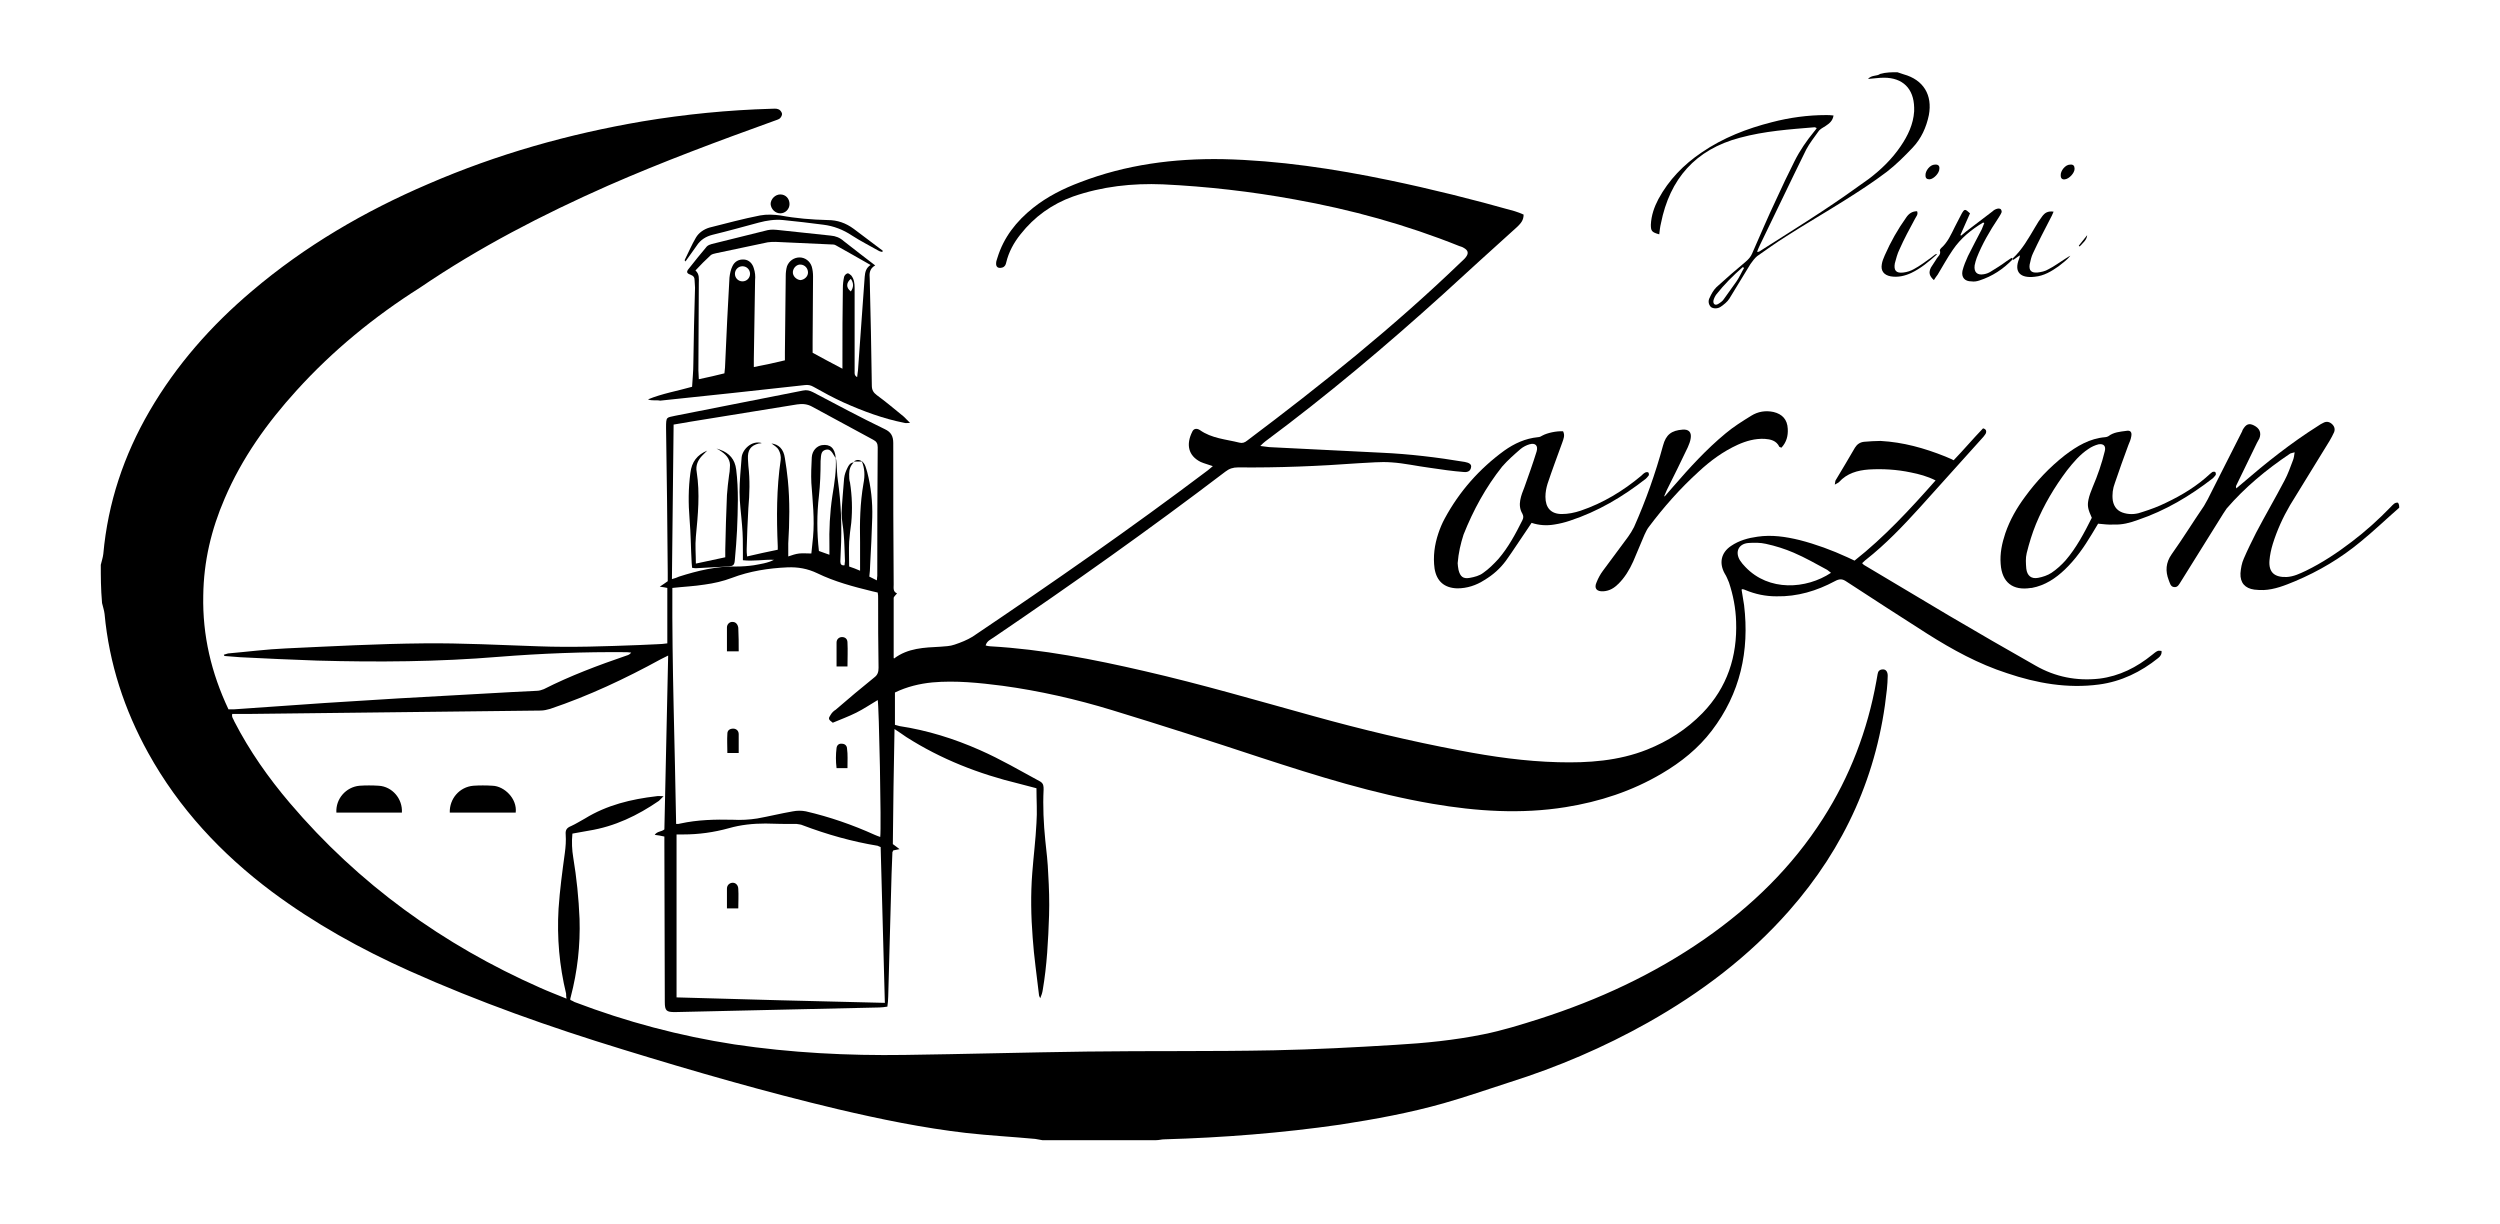 <?xml version="1.0" encoding="utf-8"?>
<!-- Generator: Adobe Illustrator 26.5.0, SVG Export Plug-In . SVG Version: 6.00 Build 0)  -->
<svg version="1.1" id="Livello_1" xmlns="http://www.w3.org/2000/svg" xmlns:xlink="http://www.w3.org/1999/xlink" x="0px" y="0px"
	 viewBox="0 0 595.3 291.4" style="enable-background:new 0 0 595.3 291.4;" xml:space="preserve">
<g>
	<g>
		<path d="M24,134.5c0.2-0.9,0.5-1.7,0.6-2.6c1.1-12.2,4.9-23.5,11-34c6.4-11,14.7-20.4,24.4-28.6c12.6-10.7,26.8-19,42-25.5
			c16.4-7.1,33.4-11.9,51-14.9c10.2-1.7,20.4-2.7,30.7-3c0.5,0,1.1-0.1,1.6,0.1c0.4,0.1,0.8,0.6,0.9,1c0.1,0.4-0.2,0.9-0.5,1.2
			c-0.4,0.3-0.9,0.4-1.4,0.6c-13.3,4.8-26.5,9.7-39.5,15.4c-15.6,6.9-30.7,14.7-44.8,24.3C89.1,75.4,79.2,83.5,70.6,93
			c-7,7.7-13,16.1-17.1,25.7c-3.2,7.4-5,15-5.1,23.1c-0.2,9.5,1.9,18.4,6,27.1c0.5,0,0.9,0,1.4,0c7.2-0.5,14.4-1,21.5-1.5
			c5.9-0.4,11.7-0.7,17.6-1.1c9-0.5,17.9-1,26.9-1.5c2-0.1,4-0.2,6-0.3c0.6,0,1.2-0.2,1.7-0.4c6.3-3.2,13-5.7,19.7-8
			c0.4-0.1,0.8-0.3,1.1-0.7c-0.3,0-0.6-0.1-1-0.1c-10.2-0.1-20.4,0.3-30.5,1.1c-14.4,1.2-28.9,1.3-43.3,0.9
			c-6.1-0.2-12.2-0.5-18.3-0.8c-1.3-0.1-2.5-0.2-3.8-0.3c0-0.1,0-0.2-0.1-0.3c0.3-0.1,0.7-0.2,1-0.3c4.6-0.4,9.2-1,13.8-1.2
			c10.9-0.5,21.8-1.1,32.8-1.2c9.1-0.1,18.2,0.4,27.3,0.7c8,0.3,16,0,24-0.3c1.5-0.1,2.9-0.1,4.4-0.2c0.7,0,1.5-0.1,2.3-0.2
			c0-4.4,0-8.8,0-13.2c-0.5-0.1-1-0.2-1.8-0.3c0.8-0.5,1.3-0.9,1.9-1.3c0-0.6,0-1.3,0-2c-0.1-11.5-0.2-23-0.4-34.5
			c0-2.8,0.1-2.4,2.2-2.9c10.1-2,20.3-4,30.4-6c0.9-0.2,1.6,0,2.4,0.4c5.7,3,11.3,6,17.1,8.8c1.5,0.7,2,1.7,2,3.3
			c0,11.2,0,22.5,0.1,33.7c0,0.8-0.2,1.7,0.8,2.1c-0.3,0.4-0.8,0.8-0.8,1.1c0,4.8,0,9.6,0,14.3c0,0,0.1,0.1,0.1,0.1
			c3.3-2.5,7.2-2.6,11-2.8c1.1-0.1,2.3-0.1,3.4-0.5c1.5-0.5,3-1.1,4.3-1.9c19-12.8,37.7-25.8,56-39.6c0.4-0.3,0.8-0.7,1.2-1
			c-1.1-0.4-2-0.6-2.9-1c-3-1.5-3.5-4.2-2-7.2c0.3-0.7,1-0.9,1.8-0.4c2.8,2,6.2,2.2,9.4,3c0.7,0.2,1.3,0,1.9-0.5
			c17.7-13.3,34.9-27.1,50.8-42.4c0.4-0.4,0.9-0.8,1.2-1.2c0.8-1,0.6-1.7-0.5-2.3c-0.3-0.2-0.7-0.3-1-0.4
			c-12.7-5.1-25.8-8.7-39.2-11.1c-10.4-1.9-20.9-3.1-31.4-3.6c-7.3-0.3-14.5,0.5-21.4,2.9c-5,1.8-9.2,4.8-12.5,9
			c-1.6,2-2.8,4.2-3.4,6.7c-0.1,0.5-0.3,1-0.9,1.2c-1,0.3-1.6-0.1-1.5-1.1c0-0.4,0.2-0.8,0.3-1.2c1.5-4.9,4.5-8.7,8.5-11.9
			c3.4-2.7,7.2-4.6,11.2-6.1c10.9-4.2,22.3-5.7,34-5.5c13.3,0.3,26.5,2.3,39.5,5c10.1,2.1,20.1,4.6,30,7.4c0.7,0.2,1.4,0.5,2.1,0.8
			c0,1.4-0.7,2.1-1.5,2.9c-5.9,5.3-11.8,10.7-17.6,16c-13.6,12.3-27.6,24.1-42.4,35.1c-0.4,0.3-0.7,0.6-1.2,1.1
			c1.1,0.1,1.9,0.3,2.7,0.3c8.7,0.4,17.4,0.9,26.1,1.3c6.7,0.3,13.3,1.1,19.9,2.2c1.1,0.2,1.6,0.6,1.5,1.2c-0.1,0.8-0.6,1.3-1.7,1.2
			c-2.7-0.2-5.4-0.6-8.1-1c-3.1-0.4-6.1-1.1-9.2-1.3c-2.6-0.2-5.1,0.1-7.7,0.2c-9.6,0.7-19.2,1.1-28.8,1c-1.2,0-2.1,0.3-3,1
			c-18,13.7-36.5,26.8-55.2,39.5c-0.7,0.5-1.6,0.8-1.9,1.9c0.4,0.1,0.7,0.2,1.1,0.2c12.4,0.7,24.6,3.1,36.7,5.9
			c13.5,3.1,26.8,7,40.2,10.7c11.5,3.2,23.2,6,34.9,8.2c7.8,1.5,15.6,2.6,23.4,2.8c7.2,0.2,14.4-0.3,21.2-3c5-2,9.4-4.8,13.2-8.7
			c5.9-6.1,8.3-13.5,8-21.8c-0.1-3.2-0.7-6.3-1.7-9.3c-0.3-0.7-0.6-1.5-1-2.1c-1.4-2.5-0.9-5,1.5-6.6c1.9-1.3,4.1-1.9,6.3-2.2
			c3.4-0.5,6.7,0,10,0.8c3.9,1,7.7,2.4,11.4,4.1c0.5,0.2,1,0.5,1.7,0.8c7.1-5.6,13.2-12.2,19.3-19.1c-2-1-3.9-1.5-5.9-1.9
			c-3.3-0.7-6.7-0.9-10-0.7c-2.7,0.2-5.2,0.9-7.1,3c-0.2,0.2-0.5,0.3-1,0.6c0.1-0.6,0.1-1,0.3-1.2c1.5-2.5,3-5,4.5-7.6
			c0.5-0.8,1.2-1.3,2.2-1.4c1.3-0.1,2.6-0.2,3.9-0.2c5.4,0.3,10.4,1.7,15.4,3.7c0.6,0.3,1.3,0.5,2,0.9c2.4-2.5,4.6-5.1,7-7.6
			c0.8,0.2,0.8,0.7,0.7,1.1c-0.1,0.3-0.4,0.6-0.6,0.9c-5.1,5.6-10.1,11.3-15.2,16.9c-4,4.4-8.1,8.7-12.8,12.4
			c-0.3,0.2-0.5,0.5-0.9,0.8c0.2,0.2,0.3,0.3,0.4,0.4c6.8,4,13.5,8.1,20.3,12.1c6.8,4,13.7,8,20.6,11.9c4.7,2.7,9.8,3.7,15.2,3.1
			c4.8-0.6,8.9-2.7,12.6-5.7c0.4-0.3,0.8-0.7,1.3-0.9c0.2-0.1,0.6,0,0.9,0c0.1,0.8-0.3,1.3-0.8,1.7c-4.1,3.3-8.8,5.6-14.1,6.3
			c-7.5,1-14.8-0.3-21.9-2.7c-6.8-2.2-13-5.6-19-9.4c-6.4-4.1-12.8-8.2-19.2-12.4c-1-0.7-1.7-0.7-2.8-0.1c-4.3,2.3-8.9,3.7-13.9,3.6
			c-2.6,0-5-0.5-7.4-1.5c-0.2-0.1-0.5-0.2-0.7-0.2c0,0-0.1,0-0.2,0.1c0.2,1.2,0.4,2.4,0.6,3.7c1.3,10.9-0.9,21-7.7,29.9
			c-3.2,4.2-7.3,7.5-11.9,10.2c-7.1,4.2-14.8,6.7-22.9,8c-10.6,1.7-21.2,1-31.7-0.8c-14-2.4-27.4-6.6-40.9-11
			c-11.8-3.9-23.6-7.7-35.4-11.3c-8.5-2.6-17.3-4.6-26.1-5.8c-5.5-0.7-11.1-1.3-16.7-0.8c-3,0.3-6,1-8.9,2.4c0,2.5,0,5,0,7.7
			c0.3,0.1,0.7,0.2,1.1,0.3c6.6,1,13,3,19.1,5.7c5,2.2,9.6,4.9,14.4,7.5c0.8,0.5,0.8,1.1,0.8,1.9c-0.2,4,0,8.1,0.4,12.1
			c0.3,2.7,0.6,5.3,0.7,8c0.2,3.3,0.3,6.6,0.2,9.9c-0.2,5.9-0.5,11.9-1.5,17.7c-0.1,0.7-0.3,1.3-0.6,2c-0.1-0.3-0.3-0.5-0.3-0.8
			c-0.5-4.5-1.2-9.1-1.5-13.6c-0.4-5.1-0.5-10.3-0.1-15.4c0.3-4,0.8-7.9,1-11.9c0.2-2.7,0-5.4,0-8.3c-1.4-0.4-2.8-0.7-4.2-1.1
			c-9.5-2.3-18.5-5.8-26.8-11.1c-0.9-0.6-1.7-1.2-2.8-1.9c-0.2,9.3-0.3,18.3-0.4,27.4c0.5,0.4,1,0.7,1.6,1.2c-0.6,0.1-1,0.2-1.5,0.3
			c0,0.1-0.1,0.2-0.2,0.4c-0.1,1.7-0.1,3.5-0.2,5.2c-0.3,9.7-0.5,19.4-0.8,29.2c0,0.8-0.1,1.6-0.2,2.4c-0.7,0.1-1.3,0.2-1.9,0.2
			c-16.2,0.4-32.5,0.7-48.7,1.1c-2,0-2.4-0.3-2.4-2.4c0-12.5-0.1-24.9-0.1-37.4c0-0.6,0-1.2,0-2c-0.8-0.2-1.5-0.3-2.3-0.4
			c0.6-0.9,1.6-0.7,2.3-1.3c0.3-13.6,0.6-27.3,0.9-41.4c-0.7,0.4-1.3,0.6-1.8,0.9c-8.4,4.6-17.1,8.7-26.3,11.8
			c-0.7,0.2-1.5,0.4-2.3,0.4c-23,0.3-46,0.5-69,0.8c-1.5,0-2.9,0-4.4,0c-0.2,0.8,0.3,1.2,0.5,1.8c3.6,7,8.1,13.4,13.2,19.4
			c16.4,19.3,36.5,33.8,59.6,44c2,0.9,4.1,1.7,6.3,2.6c-0.1-0.5-0.1-0.8-0.1-1.2c-1.6-6.6-2.2-13.3-1.8-20.2
			c0.3-4.5,0.9-8.9,1.5-13.3c0.2-1.5,0.3-2.9,0.2-4.4c-0.1-1.1,0.3-1.6,1.3-2c1.1-0.5,2.2-1.2,3.3-1.8c5.2-3.2,11-4.6,17-5.3
			c0.4-0.1,0.9,0,1.7,0c-0.5,0.5-0.8,0.8-1.1,1.1c-5.1,3.5-10.5,6.1-16.7,7.1c-1.3,0.2-2.6,0.5-3.9,0.7c-0.2,2-0.1,3.9,0.2,5.7
			c0.8,4.8,1.3,9.7,1.5,14.6c0.2,6.3-0.5,12.5-2.1,18.6c-0.1,0.2-0.1,0.4-0.1,0.7c0.4,0.2,0.7,0.3,1,0.5
			c12.3,4.7,25.1,8.1,38.1,10.1c13.4,2,27,2.7,40.5,2.5c14.4-0.2,28.9-0.6,43.3-0.8c14.9-0.2,29.7,0,44.6-0.3
			c9.7-0.2,19.3-0.7,29-1.3c7-0.4,14-1.1,20.9-2.5c4.5-0.9,9-2.3,13.4-3.7c14-4.5,27.2-10.6,39.3-19c11.2-7.8,20.8-17.1,28.2-28.7
			c6.4-10,10.6-21,12.7-32.7c0.1-0.6,0.2-1.1,0.3-1.7c0.1-0.7,0.5-1.1,1.3-1.1c0.7,0,1.1,0.6,1.1,1.5c0,1.1-0.1,2.2-0.2,3.3
			c-2.1,20.1-10,37.6-23.3,52.7c-9.6,10.9-21,19.5-33.6,26.6c-10.5,5.9-21.5,10.6-32.9,14.2c-5.3,1.7-10.4,3.5-15.7,5
			c-8.1,2.3-16.3,3.8-24.7,5.1c-13.9,2-27.9,3.1-41.9,3.5c-0.6,0-1.2,0.2-1.9,0.2c-9,0-18.1,0-27.1,0c-0.6-0.1-1.1-0.2-1.7-0.3
			c-5.4-0.5-10.9-0.8-16.3-1.4c-10.4-1.2-20.6-3.3-30.8-5.7c-17.2-4.1-34.2-9-51.1-14.2c-17.3-5.3-34.3-11.3-50.8-18.7
			c-11.6-5.2-22.6-11.3-32.8-18.9c-12-9-22.1-19.8-29.4-33c-5.7-10.3-9.3-21.3-10.4-33.1c-0.1-0.9-0.4-1.7-0.6-2.6
			C24,140.1,24,137.3,24,134.5z M205.2,109.8c0.9,0.7,1,1.7,1.3,2.6c0.9,3.5,1.3,7.1,1.2,10.8c-0.1,3.8-0.3,7.6-0.5,11.3
			c0,0.9-0.1,1.9-0.2,2.8c0.6,0.3,1.2,0.6,1.8,0.9c0-0.5,0.1-0.8,0.1-1.1c0-10.2,0-20.4,0.1-30.6c0-0.9-0.3-1.4-1.1-1.8
			c-4.8-2.6-9.6-5.2-14.4-7.8c-1.2-0.7-2.4-0.8-3.7-0.6c-8.4,1.4-16.9,2.7-25.3,4.1c-1.3,0.2-2.7,0.5-4.1,0.7
			c-0.1,12.3-0.3,24.5-0.4,36.8c0.8-0.2,1.2-0.4,1.7-0.6c4.4-1.4,8.9-2.5,13.6-2.4c1.4,0,2.8-0.1,4.2-0.3c1.6-0.3,3.3-0.5,4.8-1.3
			c-2.4-0.1-4.9,0.4-7.4,0.1c0-0.7,0-1.3,0-1.8c0-2.2,0-4.3-0.2-6.5c-0.2-2.7-0.6-5.3-0.6-8c0-2.7,0.3-5.4,0.5-8.2
			c0.2-1.9,2.4-4.1,4.8-3.4c-0.3,0.1-0.5,0.1-0.7,0.1c-2,0.5-2.7,1.6-2.6,3.7c0,0.5,0.1,1.1,0.1,1.6c0.4,3.4,0.3,6.7,0,10.1
			c-0.2,3.2-0.3,6.5-0.4,9.8c0,0.5,0,1,0.1,1.7c2.5-0.6,4.9-1.1,7.3-1.6c0-0.4,0-0.6,0-0.8c-0.3-6.9-0.3-13.8,0.7-20.6
			c0.1-0.8-0.1-1.7-0.5-2.4c-0.4-0.7-1.2-1.1-1.7-1.5c1.7,0.2,2.9,1.3,3.2,3.5c0.3,1.7,0.5,3.4,0.7,5.2c0.5,5,0.4,10.1,0.1,15.1
			c0,1,0,2,0,3.1c0.9-0.3,1.7-0.6,2.6-0.7c0.9-0.1,1.8,0,2.9,0c0.1-1.2,0.3-2.6,0.4-3.9c0.4-4.3-0.1-8.6-0.4-12.9
			c-0.1-2,0-4.1,0.1-6.1c0.1-1.6,1.2-2.7,2.4-2.9c2-0.3,3.1,0.7,3.3,3c-0.1-0.1-0.2-0.1-0.2-0.2c-0.9-1.6-1.3-1.9-2.2-1.7
			c-1,0.3-1.1,0.9-1.2,2.7c0,2.8-0.1,5.6-0.4,8.3c-0.5,4.3-0.5,8.7,0,13.1c0.7,0.3,1.5,0.5,2.5,0.9c0-0.8,0-1.4,0-1.9
			c-0.1-4,0.1-8.1,0.7-12.1c0.5-3.1,1-6.1,0.8-9.2c0.1,0.5,0.2,1,0.2,1.5c0.1,1.3,0.1,2.6,0.3,3.9c0.8,5.6,1,11.3,0.7,16.9
			c0,0.8-0.1,1.7-0.1,2.5c0,0.7,0.3,1,1,0.9c0-0.4,0.1-0.7,0.1-1c-0.1-2.1-0.1-4.3-0.3-6.4c-0.1-1.7-0.5-3.3-0.5-5
			c0.1-2.8,0.4-5.5,0.6-8.3c0.1-0.9,0.4-1.7,0.8-2.5c0.3-0.6,0.6-1.2,1.5-1.3c-0.8,0.8-1.1,1.7-1.1,2.8c0,0.7,0,1.4,0.2,2
			c0.5,3.2,0.6,6.4,0.3,9.6c-0.2,1.5-0.4,3-0.5,4.5c-0.1,1.9,0,3.9,0,5.9c0.9,0.3,1.7,0.6,2.6,1c0-2.4,0-4.6,0-6.8
			c-0.1-4.7,0-9.3,0.8-13.9C206,113.2,205.9,111.5,205.2,109.8z M160.1,140c-0.1,18.7,0.6,37.4,0.9,56.2c0.5,0,0.7,0,1-0.1
			c4.1-0.9,8.3-1,12.5-0.9c1.9,0.1,3.9,0,5.8-0.3c2.8-0.5,5.6-1.2,8.5-1.7c1-0.2,2.1-0.2,3.1,0c5.6,1.3,11.1,3.2,16.4,5.6
			c0.4,0.2,0.8,0.3,1.3,0.5c0.3-2.1-0.3-31.6-0.6-32.6c-1.7,1-3.3,2.1-5.1,3c-1.8,0.9-3.7,1.6-5.6,2.4c-1.1-0.8-1.1-1-0.5-1.9
			c0.3-0.5,0.7-0.9,1.2-1.2c3-2.6,6.1-5.2,9.2-7.7c0.8-0.6,1-1.3,1-2.3c-0.1-5.5-0.1-11-0.1-16.5c0-0.5,0-0.9-0.1-1.4
			c-0.5-0.1-0.9-0.2-1.3-0.3c-4.5-1.1-9-2.3-13.1-4.3c-2.3-1.1-4.6-1.5-7.1-1.4c-4.5,0.2-9,0.9-13.2,2.5c-2.1,0.8-4.3,1.3-6.5,1.6
			C165.3,139.6,162.8,139.7,160.1,140z M210.7,238.8c-0.3-12.5-0.7-24.8-1-37.1c-0.3-0.1-0.5-0.2-0.7-0.3c-6.1-1-12.1-2.7-17.9-4.9
			c-0.4-0.2-0.9-0.2-1.4-0.3c-2.5,0-4.9,0-7.4-0.1c-3,0-5.9,0.3-8.7,1.1c-3.6,1-7.2,1.5-10.9,1.5c-0.5,0-1,0-1.6,0
			c0,13.1,0,25.9,0,38.8C177.6,238,194,238.4,210.7,238.8z M436,136.4c-0.3-0.2-0.6-0.5-0.9-0.7c-2.6-1.4-5.2-2.9-8-4.1
			c-2.1-0.9-4.3-1.6-6.6-2.1c-1.3-0.3-2.8-0.3-4.2-0.2c-2.3,0.2-3.2,2.1-2,4.1c0.4,0.6,0.8,1.1,1.3,1.6
			C421.2,140.9,430.1,140.3,436,136.4z"/>
		<path d="M571.3,120.9c-3.1,2.7-6,5.5-9.2,8.1c-4.7,3.9-9.9,7-15.6,9.4c-2.4,1-4.9,2-7.5,2.1c-0.7,0-1.5,0-2.2-0.1
			c-2.2-0.3-3.4-1.6-3.3-3.9c0.1-1.2,0.3-2.4,0.8-3.5c0.9-2.1,1.9-4.1,2.9-6.1c2.2-4.2,4.6-8.3,6.8-12.5c0.8-1.5,1.4-3.2,2-4.8
			c0.2-0.5,0.3-1.1,0.4-1.9c-0.6,0.2-1,0.2-1.2,0.4c-5.5,3.7-10.6,7.9-15,13c-0.3,0.4-0.5,0.8-0.8,1.2c-3.4,5.4-6.7,10.8-10.1,16.2
			c-0.4,0.6-0.7,1.4-1.6,1.3c-0.9-0.1-1-1-1.3-1.7c-0.8-2.1-0.7-4.1,0.7-6.1c2.7-3.8,5.1-7.7,7.7-11.5c0.3-0.5,0.6-1.1,0.9-1.6
			c2.7-5.4,5.5-10.8,8.2-16.2c0-0.1,0.1-0.2,0.1-0.3c0.8-1.4,1.5-1.7,2.7-1.1c1.4,0.7,1.8,1.8,1.3,3.1c-0.2,0.4-0.4,0.7-0.6,1.1
			c-1.6,3.4-3.3,6.7-4.9,10.1c-0.1,0.2-0.1,0.4,0,0.7c0.4-0.4,0.9-0.7,1.3-1.1c5.8-5,11.7-9.7,18.2-13.8c0.4-0.3,0.8-0.5,1.2-0.7
			c0.7-0.4,1.4-0.3,2,0.2c0.6,0.5,0.9,1.2,0.6,2c-0.3,0.7-0.7,1.4-1.1,2.1c-3.1,5.1-6.3,10.2-9.4,15.3c-1.7,2.9-3.1,6-4.1,9.2
			c-0.4,1.3-0.7,2.7-0.8,4c-0.2,2.8,1.2,4,4.1,3.9c1.7-0.1,3.1-0.8,4.6-1.5c3.9-1.9,7.5-4.3,10.9-6.9c3.3-2.5,6.4-5.3,9.3-8.3
			c0.5-0.5,0.9-1.1,1.7-1C571.3,120.1,571.3,120.5,571.3,120.9z"/>
		<path d="M451.8,17.2c0.5,0.2,1,0.3,1.5,0.5c4.7,1.3,6.9,4.9,6,9.7c-0.6,2.9-1.8,5.6-3.9,7.8c-1.9,2-3.9,4-6.1,5.7
			c-3.3,2.5-6.7,4.7-10.2,6.9c-4.6,2.9-9.3,5.6-13.8,8.5c-2.4,1.5-4.6,3.1-6.9,4.7c-0.6,0.5-1.1,1.2-1.6,1.9c-1.7,2.7-3.3,5.5-5,8.2
			c-0.5,0.8-1.3,1.4-2,1.9c-0.8,0.6-1.9,0.5-2.4,0.1c-0.6-0.6-0.7-1.5-0.3-2.2c0.4-0.9,0.9-1.8,1.6-2.5c2.3-2.1,4.6-4.1,7-6.1
			c0.7-0.6,1.2-1.2,1.5-1.9c1.9-4.3,3.7-8.6,5.7-12.8c1.4-3.1,2.9-6.2,4.4-9.2c1.3-2.6,2.9-4.9,4.7-7.1c0.2-0.2,0.4-0.5,0.6-0.8
			c-0.2-0.1-0.4-0.2-0.5-0.2c-6,0.5-11.9,0.9-17.8,2.5c-10.6,2.8-16.7,9.8-18.8,20.4c-0.2,0.8-0.3,1.7-0.4,2.6c-1.8-0.5-2-0.8-2-2.3
			c0.1-2.2,0.8-4.2,1.8-6.1c2.5-4.6,6-8.2,10.3-11.1c5.1-3.5,10.8-5.7,16.7-7.2c4.2-1.1,8.6-1.7,12.9-1.7c0.6,0,1.1,0,1.8,0.1
			c-0.2,1.3-1,1.9-1.9,2.5c-0.6,0.4-1.3,0.7-1.7,1.3c-1,1.4-2.1,2.8-2.9,4.3c-3.7,7.5-7.3,15.1-11,22.7c-0.2,0.5-0.5,1-0.7,1.7
			c0.3-0.1,0.4,0,0.5-0.1c5-3.2,10-6.3,15-9.6c3.8-2.5,7.5-5.1,11.1-7.7c2.9-2.2,5.5-4.7,7.6-7.8c1.7-2.5,3-5.2,3.2-8.3
			c0-0.3,0-0.6,0-0.9c-0.1-4.5-2.7-7.1-7.2-7.1c-1.2,0-2.4,0.2-3.8,0.3c0.9-1,2.1-0.6,2.9-1.2C449.1,17.2,450.5,17.2,451.8,17.2z
			 M415.3,63.8c-0.1-0.1-0.2-0.1-0.3-0.2c-2.3,2-4.4,4.1-6.3,6.5c-0.3,0.4-0.6,1-0.7,1.5c-0.1,0.8,0.4,1.2,1.1,0.8
			c0.5-0.3,1.1-0.7,1.4-1.2c1-1.4,2-2.8,3-4.2C414.2,66,414.7,64.8,415.3,63.8z"/>
		<path d="M154.3,95.1c3.4-1.4,7-2,10.5-3c0.1-1.8,0.3-3.7,0.3-5.5c0.1-6,0.2-12.1,0.4-18.1c0-0.6-0.1-1.2-0.1-1.7
			c0-0.7-0.2-1.1-1-1.4c-0.9-0.3-1-0.7-0.4-1.4c1.4-1.8,2.8-3.5,4.3-5.3c0.3-0.3,0.8-0.5,1.2-0.6c4.4-1.1,8.8-2.2,13.3-3.3
			c0.9-0.2,1.9-0.1,2.8,0c4.1,0.4,8.1,0.9,12.2,1.3c1.2,0.1,2.2,0.5,3.1,1.3c2.4,1.9,4.9,3.8,7.5,5.8c-1.4,0.8-1.4,1.9-1.3,3.2
			c0.2,8.5,0.4,16.9,0.5,25.4c0,1.1,0.4,1.7,1.2,2.3c2.2,1.6,4.3,3.4,6.4,5.1c0.4,0.4,0.8,0.8,1.5,1.5c-0.7,0-1,0.1-1.3,0
			c-5.1-1-9.9-2.8-14.6-4.9c-2.4-1.1-4.8-2.4-7.1-3.7c-0.7-0.4-1.3-0.5-2.1-0.4c-11.5,1.3-23,2.5-34.4,3.7
			C156.2,95.2,155.2,95.5,154.3,95.1z M172.5,88.9c0.1-0.9,0.2-1.8,0.2-2.7c0.3-6.7,0.6-13.4,1-20.1c0.1-0.9,0.3-1.9,0.7-2.7
			c0.5-1.1,1.5-1.7,2.8-1.6c1.2,0.1,2,1,2.3,2.1c0.3,0.9,0.4,1.9,0.3,2.8c-0.1,6.3-0.2,12.5-0.3,18.8c0,0.6,0,1.1,0,1.9
			c2.6-0.5,5-1,7.4-1.6c0-0.7,0-1.3,0-1.9c0.1-6.1,0.1-12.2,0.2-18.3c0-0.7,0.1-1.5,0.3-2.2c0.5-1.3,1.7-2.1,3-2.1
			c1.3,0,2.5,0.9,2.9,2.2c0.2,0.7,0.3,1.5,0.3,2.3c0,5.2-0.1,10.4-0.1,15.6c0,0.9,0,1.8,0,2.6c2.4,1.3,4.6,2.5,7.1,3.8
			c0-0.9,0-1.4,0-2c0-5.7,0-11.5,0.1-17.2c0-0.9,0.1-1.8,0.3-2.7c0.1-0.3,0.4-0.7,0.8-0.8c0.2-0.1,0.7,0.3,0.9,0.5
			c0.7,0.9,0.8,1.9,0.8,3c0,4.5,0,9,0,13.6c0,2.1,0,4.2,0,6.3c0,0.4-0.1,0.9,0.6,1.3c0.1-0.6,0.1-1.1,0.2-1.6
			c0.5-7.4,1.1-14.9,1.6-22.3c0.1-1.1,0.3-2.1,1.4-2.8c-2.8-1.6-5.6-3.2-8.3-4.7c-0.3-0.2-0.8-0.2-1.2-0.2
			c-4.4-0.2-8.7-0.4-13.1-0.6c-0.6,0-1.3,0-1.9,0.1c-4.1,0.9-8.2,1.7-12.3,2.6c-0.4,0.1-1,0.2-1.3,0.5c-1.2,1.1-2.4,2.3-3.6,3.6
			c1,0.9,0.8,2,0.8,3c0,6.9-0.1,13.9-0.1,20.8c0,0.7,0.1,1.3,0.1,2.1C168.7,89.8,170.6,89.4,172.5,88.9z M192.4,64.9
			c0-1-0.7-1.8-1.7-1.9c-0.9-0.1-1.8,0.7-1.9,1.7c-0.1,1,0.8,1.9,1.8,2C191.6,66.6,192.4,65.8,192.4,64.9z M176.8,63.4
			c-1,0-1.8,0.8-1.8,1.8c0,1,0.8,1.8,1.8,1.8c1,0,1.8-0.8,1.8-1.8C178.6,64.2,177.8,63.4,176.8,63.4z M202.6,66.4
			c-1.1,0.9-1.2,2.1,0,3C203.3,68.4,203.3,67.4,202.6,66.4z"/>
		<path d="M499.6,124.7c-0.5,0.8-1,1.7-1.5,2.5c-1.8,3-3.8,5.9-6.4,8.4c-2.2,2.1-4.7,3.8-7.9,4.4c-0.1,0-0.1,0-0.2,0
			c-4.3,0.7-6.9-1.3-7.2-5.7c-0.2-2.5,0.3-4.9,1.1-7.3c1.1-3.2,2.7-6,4.7-8.7c2.7-3.7,5.8-7,9.5-9.9c2.9-2.2,5.9-4,9.6-4.3
			c0.2,0,0.5-0.1,0.7-0.2c1.3-1,2.8-1.1,4.3-1.3c1-0.2,1.4,0.3,1.2,1.3c-0.1,0.7-0.4,1.4-0.7,2.1c-1.1,3-2.2,6-3.2,9
			c-0.5,1.3-0.7,2.7-0.5,4.2c0.3,1.6,1.2,2.6,2.8,3c1.5,0.4,3,0.2,4.3-0.3c1.9-0.6,3.8-1.3,5.6-2.2c3.8-1.8,7.4-4,10.5-6.9
			c0.2-0.1,0.3-0.3,0.5-0.4c0.2-0.1,0.6-0.1,0.7,0c0.1,0.1,0.2,0.5,0.1,0.7c-0.2,0.3-0.5,0.6-0.7,0.8c-5.4,4.2-11.3,7.7-17.8,9.9
			c-1.9,0.7-3.8,1.2-5.8,1.1C502.1,125,500.9,124.8,499.6,124.7z M498.1,123.3c-0.9-2-1.1-2.8-0.8-4.3c0.2-1,0.6-2,1-3
			c1.2-2.8,2.2-5.7,2.9-8.6c0.3-1.2-0.3-1.8-1.5-1.6c-0.8,0.2-1.7,0.6-2.4,1.1c-2,1.3-3.6,3.2-5.1,5.1c-3,4-5.5,8.2-7.4,12.8
			c-0.9,2.2-1.6,4.5-2.2,6.9c-0.3,1.2-0.2,2.5-0.1,3.7c0.2,1.7,1.2,2.5,2.8,2.2c1.1-0.2,2.3-0.6,3.2-1.2c1.2-0.8,2.3-1.8,3.3-2.9
			C494.4,130.5,496.3,126.9,498.1,123.3z"/>
		<path d="M372.2,102.7c0.5,1,0.1,1.8-0.2,2.7c-1.2,3.3-2.4,6.5-3.5,9.8c-0.3,1-0.5,2-0.5,3.1c0,2.6,1.3,4.1,3.9,4.1
			c1.5,0,3-0.3,4.5-0.8c5.3-1.8,10.1-4.7,14.4-8.3c0.3-0.3,0.6-0.6,1-0.8c0.2-0.1,0.6-0.1,0.7,0c0.1,0.1,0.2,0.5,0.1,0.7
			c-0.2,0.3-0.5,0.6-0.7,0.8c-5.5,4.3-11.4,7.8-18.1,10c-1.2,0.4-2.4,0.7-3.7,0.9c-1.8,0.3-3.6,0.2-5.4-0.4
			c-0.3,0.4-0.5,0.8-0.8,1.2c-1.8,2.6-3.5,5.3-5.3,7.8c-1.4,1.9-3.1,3.4-5.1,4.6c-2,1.3-4.2,2-6.5,2c-3.1-0.1-4.9-1.7-5.4-4.7
			c-0.4-2.9,0-5.7,0.9-8.4c0.4-1.2,0.9-2.4,1.5-3.5c3.5-6.5,8.3-11.9,14.2-16.2c2.4-1.7,5-2.9,8-3.2c0.4,0,0.8-0.2,1.1-0.4
			C368.4,103.1,370.6,102.6,372.2,102.7z M347.1,134.1c0,0.4,0.1,1,0.2,1.6c0.4,1.6,1.1,2.2,2.7,1.9c1.1-0.2,2.3-0.5,3.2-1.2
			c1.3-0.9,2.5-2.1,3.6-3.3c2.4-2.8,4.1-6,5.7-9.2c0.3-0.6,0.3-1,0-1.6c-0.6-1-0.7-2.1-0.5-3.2c0.2-1.1,0.6-2.1,1-3.1
			c1-2.8,2-5.6,2.9-8.5c0.4-1.4-0.3-2.1-1.7-1.7c-0.7,0.2-1.5,0.6-2.1,1.1c-1.5,1.3-3.1,2.7-4.4,4.2c-3.9,4.9-6.9,10.4-9.2,16.2
			C347.8,129.5,347.3,131.6,347.1,134.1z"/>
		<path d="M396.4,118.2c0.7-0.8,1.4-1.6,2-2.3c3.9-4.5,7.9-8.9,12.5-12.7c1.9-1.6,4-2.9,6.1-4.2c1.6-1,3.4-1.3,5.3-0.9
			c2.1,0.5,3.3,1.8,3.4,4c0.1,1.7-0.3,3.2-1.5,4.5c-0.2-0.1-0.4-0.1-0.5-0.2c-0.7-1.5-2.1-1.8-3.5-1.9c-2.3-0.1-4.4,0.5-6.4,1.4
			c-3.5,1.6-6.5,3.8-9.3,6.4c-4.4,4-8.3,8.4-11.9,13.2c-0.4,0.5-0.7,1.2-1,1.8c-0.9,2.1-1.8,4.3-2.7,6.4c-0.9,2-2,3.8-3.5,5.3
			c-1,1-2.1,1.7-3.6,1.8c-1.6,0.1-2.3-0.7-1.6-2.2c0.4-1,0.9-1.9,1.5-2.7c2-2.7,4-5.4,6-8.1c0.5-0.7,1-1.5,1.4-2.3
			c2.8-6.3,5.1-12.8,6.9-19.4c0.7-2.6,2-3.6,4.7-3.8c1.4-0.1,2.1,0.6,1.9,2c-0.1,0.8-0.4,1.5-0.7,2.2c-1.6,3.4-3.3,6.8-5,10.2
			c-0.2,0.5-0.4,0.9-0.6,1.4C396.3,118.2,396.4,118.2,396.4,118.2z"/>
		<path d="M479.3,61.7c-2.3,2.4-4.9,4.1-8,5.1c-0.6,0.2-1.2,0.3-1.9,0.2c-1.5,0-2.4-0.9-2.1-2.5c0.3-1.2,0.8-2.4,1.3-3.5
			c1.1-2.2,2.2-4.3,3.3-6.4c0.2-0.5,0.4-1,0.6-1.5c-0.2-0.1-0.3-0.1-0.3-0.1c-2.8,1.7-5.3,3.7-7.2,6.5c-1.3,1.9-2.4,3.9-3.6,5.9
			c-0.3,0.4-0.6,0.8-0.9,1.3c-1.1-1-1.3-1.8-0.7-3c0.4-0.7,0.9-1.3,1.3-2c0.3-0.6,1.2-1.1,0.8-2.1c0-0.1,0.2-0.4,0.3-0.5
			c1.6-1.4,2.4-3.3,3.3-5.1c0.5-1,1.1-2.1,1.6-3.1c0.7-1.2,0.8-1.2,2-0.1c-0.8,1.7-1.5,3.5-2.3,5.2c0.1,0,0.2,0.1,0.2,0.1
			c0.4-0.3,0.8-0.7,1.2-1c2.1-1.6,4.2-3.2,6.3-4.8c0.3-0.3,0.7-0.5,1.1-0.6c0.3-0.1,0.7,0,0.8,0.1c0.2,0.2,0.3,0.6,0.2,0.8
			c-0.2,0.5-0.5,0.9-0.8,1.4c-2,3-3.8,6.1-5.1,9.4c-0.2,0.6-0.4,1.2-0.5,1.8c-0.2,1.6,0.6,2.4,2.2,2.1c0.6-0.1,1.1-0.3,1.6-0.6
			c1.3-0.8,2.6-1.6,3.8-2.5c0.4-0.3,0.8-0.5,1.2-0.8C479.2,61.6,479.3,61.6,479.3,61.7z"/>
		<path d="M107.1,193.5c-0.1-3.3,2.3-6.1,5.6-6.4c1.5-0.1,3-0.1,4.6,0c2.8,0.1,5.9,3.1,5.5,6.4C117.5,193.5,112.3,193.5,107.1,193.5
			z"/>
		<path d="M95.7,193.5c-5.2,0-10.4,0-15.6,0c-0.2-3.3,2.3-6.1,5.5-6.4c1.5-0.1,3-0.1,4.6,0C93.4,187.3,95.9,190.2,95.7,193.5z"/>
		<path d="M163,62c0.9-1.8,1.7-3.7,2.7-5.4c0.7-1.2,1.9-2,3.2-2.4c4-1,8-2.1,12.1-2.9c1.6-0.3,3.3-0.2,4.8,0c3.7,0.7,7.5,1,11.3,1.1
			c2.3,0,4.3,0.7,6.2,2.1c2.3,1.7,4.6,3.5,6.9,5.2c0,0.1-0.1,0.2-0.1,0.3c-0.3-0.1-0.6-0.1-0.9-0.3c-2.1-1.2-4.3-2.3-6.3-3.6
			c-2.1-1.4-4.4-2.3-6.9-2.6c-3.2-0.4-6.3-0.8-9.5-1.1c-2-0.2-3.9,0.1-5.8,0.6c-3.7,1-7.3,2-11,2.9c-1.6,0.4-2.9,1.2-3.8,2.6
			c-0.9,1.3-1.8,2.5-2.7,3.8C163.2,62.1,163.1,62,163,62z"/>
		<path d="M479.2,61.6c2.3-2.1,3.8-4.8,5.4-7.5c0.5-0.9,1.1-1.8,1.7-2.6c0.6-0.8,1.3-1.3,2.7-1.1c-0.3,0.7-0.5,1.2-0.8,1.7
			c-1.4,2.7-2.8,5.4-4.1,8.2c-0.4,0.8-0.6,1.8-0.8,2.7c-0.2,1.4,0.4,2,1.8,1.9c0.9-0.1,1.9-0.3,2.7-0.8c1.4-0.7,2.7-1.7,4-2.5
			c0.4-0.2,0.7-0.5,1.2-0.7c-0.8,1-1.8,1.7-2.8,2.5c-1.7,1.2-3.5,2.3-5.7,2.5c-3.4,0.4-5-1.1-3.7-4.3c0.1-0.2,0.1-0.4,0.2-0.8
			c-0.7,0.4-1.1,0.8-1.6,1.1C479.3,61.6,479.2,61.6,479.2,61.6z"/>
		<path d="M461.2,60.6c-1.9,1.7-3.8,3.3-6.1,4.4c-1.5,0.7-3.2,1.1-4.9,0.8c-1.6-0.3-2.4-1.3-2.1-2.9c0.1-0.7,0.4-1.4,0.7-2.1
			c1.4-3.2,3.1-6.2,5.1-9c0.6-0.9,1.4-1.5,2.6-1.5c0.3,0.8-0.2,1.2-0.5,1.8c-1.3,2.4-2.6,4.8-3.7,7.3c-0.5,1-0.8,2.2-1.1,3.3
			c-0.3,1.7,0.3,2.4,2,2.2c0.9-0.1,1.8-0.4,2.5-0.8c1.5-0.8,2.8-1.8,4.2-2.8c0.4-0.3,0.7-0.6,1.1-0.8
			C461.1,60.5,461.2,60.5,461.2,60.6z"/>
		<path d="M188,48.6c0,1.2-1,2.2-2.2,2.2c-1.2,0-2.2-1-2.3-2.2c0-1.2,1.1-2.3,2.3-2.3C187.1,46.3,188,47.3,188,48.6z"/>
		<path d="M494,40.2c0,1-1.3,2.4-2.3,2.5c-0.6,0.1-1-0.2-1-0.9c-0.1-1.1,1.1-2.6,2.2-2.6C493.7,39.1,494,39.5,494,40.2z"/>
		<path d="M461.8,40.2c0,1-1.3,2.4-2.3,2.5c-0.6,0-1-0.2-1-0.9c-0.1-1.1,1.1-2.6,2.2-2.6C461.5,39.1,461.9,39.5,461.8,40.2z"/>
		<path d="M495,58.5c0.7-0.8,1.3-1.7,2-2.5c-0.1,1.2-1.1,1.9-1.8,2.7C495.2,58.7,495.1,58.6,495,58.5z"/>
		<path d="M175.9,155.1c-1,0-1.8,0-2.8,0c0-2,0-3.8,0-5.7c0-0.8,0.7-1.4,1.4-1.3c0.7,0,1.2,0.6,1.3,1.4
			C175.9,151.3,175.9,153.2,175.9,155.1z"/>
		<path d="M199.2,158.7c0-2,0-3.8,0-5.7c0-0.8,0.6-1.3,1.3-1.3c0.7,0,1.3,0.4,1.3,1.3c0.1,1.9,0,3.7,0,5.7
			C201,158.7,200.2,158.7,199.2,158.7z"/>
		<path d="M175.9,179.3c-1,0-1.8,0-2.7,0c0-1.6-0.1-3.1,0-4.6c0-0.8,0.6-1.2,1.4-1.2c0.7,0,1.3,0.5,1.3,1.3
			C175.9,176.2,175.9,177.7,175.9,179.3z"/>
		<path d="M201.8,182.9c-1,0-1.7,0-2.6,0c-0.2-1.6-0.2-3.2,0-4.8c0.1-0.7,0.6-1.1,1.3-1c0.7,0,1.2,0.5,1.2,1.2
			C201.9,179.7,201.8,181.2,201.8,182.9z"/>
		<path d="M173.1,216.3c0-1.7,0-3.2,0-4.7c0-0.9,0.7-1.4,1.4-1.4c0.7,0,1.3,0.6,1.3,1.5c0.1,1.5,0,3,0,4.6
			C175,216.3,174.2,216.3,173.1,216.3z"/>
		<path d="M168.4,107.3c-0.4,0.4-0.7,0.7-1.1,1.1c-1.1,1.1-1.7,2.4-1.4,4c0.8,5.1,0.3,10.2-0.2,15.4c-0.2,2.1,0,4.2,0,6.4
			c2.3-0.5,4.6-1,7-1.5c0-0.7,0-1.2,0-1.8c0.1-4.3,0.2-8.7,0.4-13c0.1-1.6,0.3-3.1,0.5-4.7c0.1-0.6,0.2-1.2,0.2-1.9
			c0.2-1.6-0.6-2.8-1.9-3.7c-0.4-0.3-0.9-0.6-1.3-0.8c0.3,0.1,0.6,0.2,0.9,0.3c2.2,0.8,3.5,2.3,3.8,4.7c0.6,4.8,0.4,9.6,0.2,14.5
			c-0.1,2.3-0.3,4.5-0.5,6.8c-0.1,1.5-0.3,1.7-1.8,1.8c-2.5,0.1-4.9,0.3-7.4,0.4c-0.3,0-0.6,0-1-0.1c0-0.4-0.1-0.8-0.1-1.2
			c-0.2-3.5-0.2-6.9-0.5-10.4c-0.3-3.7-0.3-7.3,0.2-11C164.7,110,166,108.3,168.4,107.3z"/>
		<path d="M205.3,109.9c-0.7,0-1.3,0-2,0C204,109.4,204.6,109.4,205.3,109.9z"/>
	</g>
</g>
</svg>

